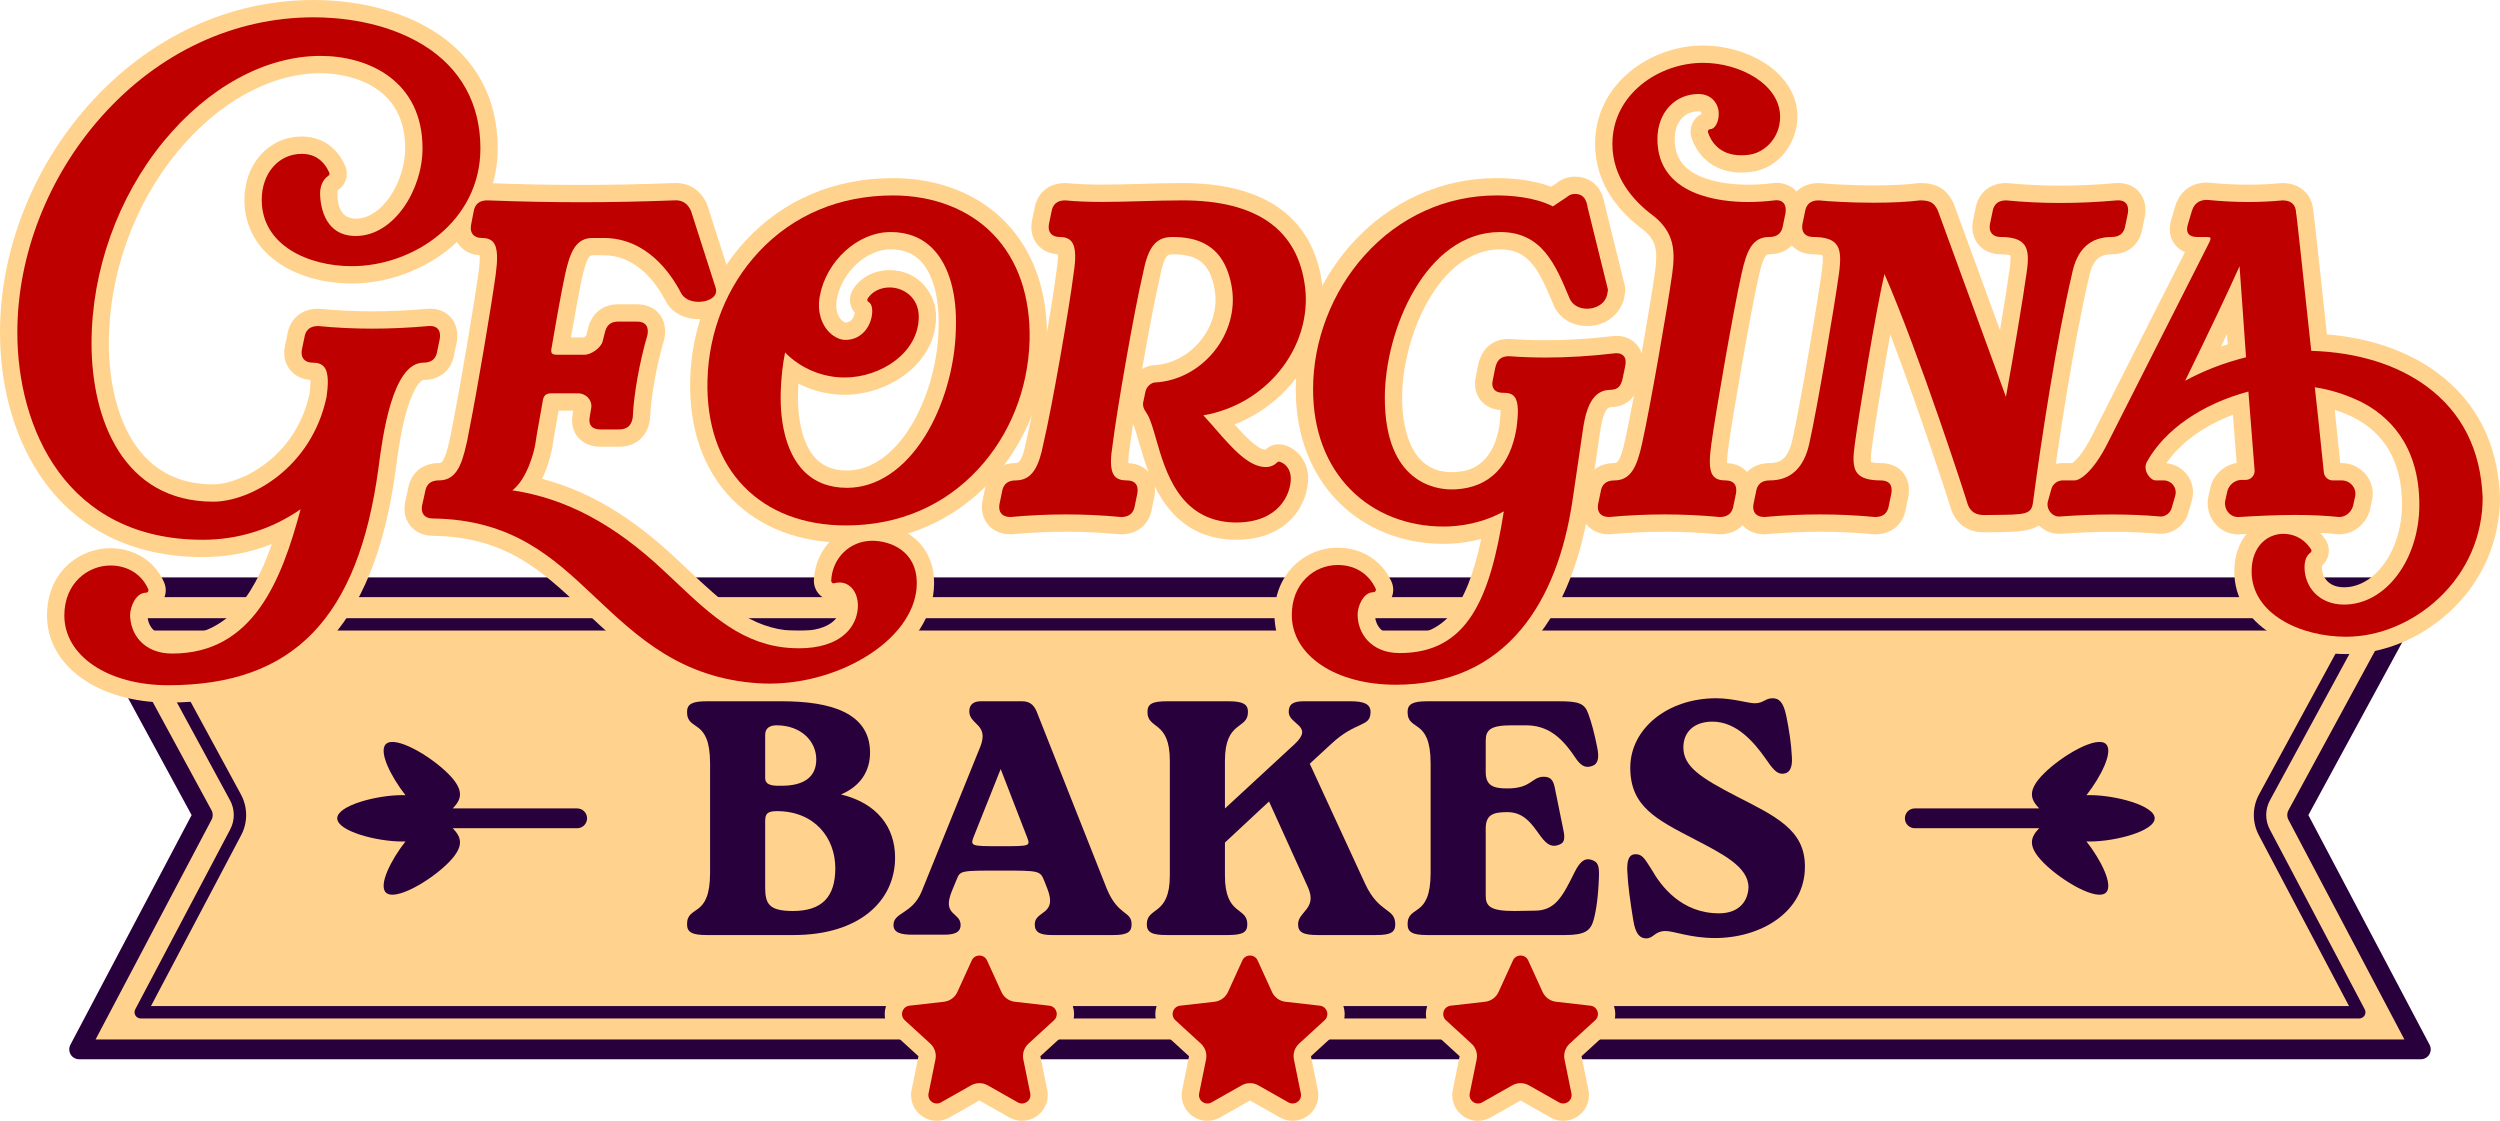 <?xml version="1.0" encoding="UTF-8" standalone="no"?><!DOCTYPE svg PUBLIC "-//W3C//DTD SVG 1.1//EN" "http://www.w3.org/Graphics/SVG/1.1/DTD/svg11.dtd"><svg width="100%" height="100%" viewBox="0 0 27778 12454" version="1.1" xmlns="http://www.w3.org/2000/svg" xmlns:xlink="http://www.w3.org/1999/xlink" xml:space="preserve" xmlns:serif="http://www.serif.com/" style="fill-rule:evenodd;clip-rule:evenodd;stroke-linejoin:round;stroke-miterlimit:2;"><g><path d="M879.508,11659.746l26018.742,0l-1374.342,-2603.854l1374.342,-2530.629l-26018.742,0l1374.342,2530.629l-1374.342,2603.854Z" style="fill:#ffd38d;fill-rule:nonzero;"/><path d="M1061.854,11549.792l25654.021,0l-1289.187,-2442.563c-17.179,-32.546 -16.933,-71.492 0.604,-103.817l1286.133,-2368.208l-25649.096,0l1286.133,2368.208c17.562,32.325 17.783,71.275 0.604,103.817l-1289.213,2442.563Zm25836.396,219.896l-26018.742,0c-38.538,0 -74.271,-20.175 -94.171,-53.188c-19.9,-33.012 -21.054,-73.996 -3.079,-108.079l1346.879,-2551.767l-1346.25,-2478.925c-18.5,-34.054 -17.7,-75.371 2.117,-108.683c19.817,-33.312 55.717,-53.737 94.5,-53.737l26018.742,0c38.758,0 74.683,20.421 94.5,53.737c19.817,33.312 20.642,74.625 2.117,108.683l-1346.25,2478.925l1346.854,2551.767c18.004,34.083 16.821,75.067 -3.05,108.079c-19.929,33.013 -55.633,53.188 -94.171,53.188" style="fill:#28003c;fill-rule:nonzero;"/><path d="M1677.296,11178.721l24423.138,0l-1001.921,-1898.296c-75.258,-142.629 -74.271,-312.388 2.692,-454.083l988.425,-1820.067l-24401.5,0l988.425,1820.067c76.963,141.696 77.979,311.454 2.692,454.083l-1001.95,1898.296Zm24537.125,137.433l-24651.079,0c-24.079,0 -46.425,-12.617 -58.875,-33.233c-12.425,-20.642 -13.167,-46.258 -1.896,-67.562l1055.137,-1999.088c53.763,-101.892 53.05,-223.137 -1.925,-324.317l-1043.538,-1921.575c-11.571,-21.304 -11.079,-47.112 1.321,-67.946c12.396,-20.833 34.825,-33.588 59.042,-33.588l24632.554,0c24.217,0 46.671,12.754 59.042,33.588c12.396,20.833 12.892,46.646 1.346,67.946l-1043.562,1921.575c-54.975,101.179 -55.688,222.425 -1.925,324.317l1055.108,1999.088c11.271,21.304 10.529,46.921 -1.925,67.562c-12.425,20.617 -34.771,33.233 -58.821,33.233" style="fill:#28003c;fill-rule:nonzero;"/><path d="M1869.071,7806.137c-780.404,0 -1346.825,-406.917 -1346.825,-967.508c0,-485.608 362.525,-747.642 703.662,-747.642c268.188,0 497.292,145.846 597.921,380.667c29.192,67.867 22.346,145.517 -18.442,207.5c-34.633,52.471 -89.029,86.967 -149.775,96.396c-8.825,16.408 -17.262,42.796 -17.4,57.612c0,39.417 13.25,236.333 274.842,236.333c579.588,0 886.204,-395.425 1107.829,-1023.992c-242.35,95.212 -501.496,144.442 -766.992,144.442c-749.675,0 -1357.05,-287.621 -1756.433,-831.779c-320.8,-437.042 -497.458,-1027.979 -497.458,-1663.996c0,-905.279 359.967,-1827.737 987.629,-2530.875c669.633,-750.171 1556.662,-1163.296 2497.646,-1163.296c289.05,0 845.275,44.062 1322.967,339.296c472.363,291.967 722.025,744.921 722.025,1309.883c0,926.992 -841.783,1500.779 -1621.696,1500.779c-294.438,0 -572.963,-74.104 -784.279,-208.654c-263.488,-167.75 -408.621,-423.6 -408.621,-720.4c0,-401.171 274.125,-703.662 637.696,-703.662c215.688,0 386.354,114.096 480.525,321.321c44.033,96.862 12.508,211.154 -74.958,271.733c-4.892,3.379 -9.783,17.896 -9.783,39.142c0,127.896 35.292,280.337 203.404,280.337c304.5,0 549.737,-427.033 549.737,-780.6c0,-795.304 -783.071,-835.571 -940.05,-835.571c-555.479,0 -1137.458,321.075 -1596.683,880.871c-480.55,585.825 -756.163,1358.754 -756.163,2120.633c0,432.008 96.588,820.783 271.925,1094.746c200.462,313.158 499.242,471.975 888.017,471.975c298.233,0 916.575,-295.237 1069.733,-1006.046c10.5,-79.354 11.983,-126.796 10.638,-154.642c-90.542,-5.633 -168.658,-42.575 -221.9,-105.412c-40.871,-48.267 -85.1,-132.488 -63.879,-259.804c0.442,-2.558 0.908,-5.058 1.429,-7.587l26.608,-127.842c28.367,-179.212 159.121,-290.204 342.788,-290.204c6.267,0 12.533,0.304 18.746,0.908c189.575,18.554 384.871,27.983 580.467,27.983c196.804,0 402.983,-9.454 612.762,-28.037c1.046,-0.083 2.146,-0.167 3.188,-0.246c11.021,-0.796 20.779,-1.125 30.1,-1.125c93.483,0 175.475,35.183 230.863,99.092c40.737,46.975 85.262,130.592 66.379,262.417c-0.55,3.987 -1.263,7.942 -2.062,11.875l-26.717,128.5c-28.367,179.242 -159.15,290.263 -342.788,290.263c-21.383,0 -100.217,58.246 -179.35,317.142c-71.275,233.2 -108.271,515.654 -130.342,684.396c-236.55,1762.208 -1039.467,2582.688 -2526.917,2582.688" style="fill:#ffd38d;fill-rule:nonzero;"/><path d="M8548.808,7788.129c-45.712,0 -91.45,-1.513 -135.979,-4.454c-926.908,-60.992 -1458.971,-562.463 -1928.392,-1004.946l-25.479,-23.942c-432.863,-407.054 -841.675,-791.508 -1651.463,-801.267l-0.054,0c-98.375,0.029 -185.783,-37.683 -243.754,-106.125c-40.871,-48.296 -85.1,-132.513 -63.879,-259.833c0.55,-3.379 1.208,-6.733 1.95,-10.058l31.858,-143.592c28.779,-178.196 159.288,-288.475 342.513,-288.475c23.804,0 63.688,0 120.446,-261.125c0.854,-3.85 1.812,-7.725 2.887,-11.517c3.629,-12.783 7.146,-32.958 10.913,-54.312c4.042,-23.171 8.246,-46.783 13.442,-70.45c92.354,-462.192 243.892,-1364.062 294.137,-1727.188c12.838,-98.267 14.321,-153.842 12.45,-184.988c-90.817,-5.525 -169.154,-42.442 -222.479,-105.412c-40.871,-48.267 -85.125,-132.488 -63.908,-259.858c0.275,-1.567 27.708,-144.333 27.708,-144.333c27.9,-180.425 158.9,-292.267 343.117,-292.267c2.446,0 4.892,0.054 7.337,0.137c361.508,13.8 698.992,20.479 1031.663,20.479c331.85,0 668.038,-6.65 1027.621,-20.342c8.658,-0.55 18.171,-0.854 27.433,-0.854c153.542,0 275.362,80.7 343.008,227.288c3.85,8.383 7.092,16.737 9.758,25.042l274.842,857.533c28.038,88.121 12.921,180.975 -41.312,255.133c-67.592,92.467 -191.75,147.688 -332.125,147.688c-163.875,0 -300.871,-75.233 -366.4,-201.258c-98.375,-189.988 -318.654,-508.258 -689.975,-508.258l-120.912,0c-26.908,0 -63.713,0 -120.475,261.125c-29.108,133.092 -86.692,450.454 -121.658,651.438l141.667,0.029c8.904,-4.096 21.167,-12.479 28.45,-19.433l17.4,-69.571c39.333,-177.592 163.246,-279.35 340.45,-279.35l203.404,0c130.204,0 205.354,55.192 245.458,101.508c40.242,46.425 84.329,129.163 65.667,259.504c-1.512,10.554 -3.821,21.192 -6.871,31.471c-83.617,284.267 -146.367,634.067 -155.987,869.875c-0.167,6.046 -0.908,14.567 -2.146,22.871c-26.221,183.558 -158.075,298.013 -343.996,298.013l-203.404,0c-136.937,0 -213.904,-59.621 -254.362,-109.617c-39.608,-49.008 -80.95,-133.862 -55.167,-261.346l5.083,-30.346l-162.367,0l-52.996,300.375l-16.108,102.225c-0.383,2.338 -28.337,176.958 -113.904,354.938c515.708,136.308 993.317,420.904 1482.008,879.796c46.563,43.125 93.454,87.354 139.879,131.221c373.517,352.492 696.075,656.933 1170.579,677.933c22.183,1.1 42.687,1.596 62.558,1.596c168.85,0 304.5,-38.758 381.983,-109.179c65.279,-59.287 78.971,-126.796 78.971,-172.975c0,-36.888 -10.225,-56.733 -15.558,-63.575c-0.825,0.138 -1.871,0.383 -3.05,0.717c-18.692,5.196 -38.454,7.887 -58.354,7.887c-49.779,0 -98.596,-17.15 -137.462,-48.267c-54.588,-43.65 -85.4,-111.625 -82.188,-181.717c16.629,-357.85 295.4,-627.608 648.442,-627.608c72.729,0 260.025,12.863 427.721,131.992c118.358,84.054 259.45,244.825 259.45,533.188c0,349.521 -221.158,694.7 -606.771,947.112c-349.304,228.579 -795.192,359.721 -1223.329,359.721" style="fill:#ffd38d;fill-rule:nonzero;"/><path d="M8871.958,4262.275c-2.117,32.133 -3.738,65.142 -4.921,99.117c-9.071,327.504 63.658,596.188 199.608,735.958c85.429,87.846 198.208,130.562 344.738,130.562c258.763,0 508.067,-170.967 702.013,-481.404c189.658,-303.592 307.442,-712.979 315.025,-1095.183c0,-1.046 0.054,-2.117 0.083,-3.163c12.067,-331.379 -60.525,-603.883 -199.112,-747.642c-84.3,-87.408 -193.617,-129.904 -334.242,-129.904c-269.317,0 -542.808,254.554 -597.204,555.837c-20.892,121.163 18.525,189.987 43.896,220.087c22.675,26.908 46.204,37.162 53.463,37.712c66.6,-0.029 95.075,-63.988 102.196,-109.671c-22.321,-26.029 -38.562,-57.2 -46.837,-91.008c-14.237,-58.079 -3.875,-120.475 28.533,-170.967c85.017,-132.267 236.358,-211.1 404.962,-211.1c323.467,0 516.75,262.721 516.75,516.75c0,519.554 -525.85,868.554 -1017.013,868.554c-178.912,0 -354.854,-43.758 -511.942,-124.542m528.462,1768.254c-520.188,0 -959.95,-169.263 -1271.733,-489.542c-315.437,-324.071 -474.45,-782.246 -459.854,-1325c15.392,-585.058 235.725,-1134.575 620.379,-1547.204c420.658,-451.25 985.483,-689.754 1633.429,-689.754c498.888,0 941.892,172.754 1247.379,486.463c316.842,325.387 476.65,784.583 462.192,1327.971c-18.471,585.196 -238.283,1134.079 -618.95,1546.517c-417.029,451.775 -974.767,690.55 -1612.842,690.55" style="fill:#ffd38d;fill-rule:nonzero;"/><path d="M13023.133,2825.604c-44.117,0 -85.812,0 -136.033,256.617c-0.467,2.421 -0.988,4.867 -1.567,7.283c-50.138,212.363 -127.071,619.029 -195.35,1010.746c44.337,-26.717 92.933,-41.671 138.617,-43.154c192.462,-10.858 378.329,-109.867 510.321,-271.925c130.454,-160.192 188.533,-361.587 159.312,-552.483c-53.158,-338.858 -221.296,-407.079 -475.3,-407.079m-486.571,2320.246c117.563,5.083 187.104,56.35 225.421,100.108c-44.283,-114.867 -75.946,-225.283 -101.975,-316.154c-24.437,-85.154 -49.529,-172.671 -70.942,-216.763c-14.871,97.304 -26.883,181.25 -34.908,245.292c-0.221,1.896 -0.496,3.792 -0.771,5.692c-14.979,96.342 -17.867,151.013 -16.821,181.825m1198.425,851.979c-9.729,0 -19.542,-0.138 -29.55,-0.358c-476.596,-13.688 -728.237,-296.692 -875.154,-594.65c3.767,30.538 3.738,64.979 -1.788,103.596c-0.579,4.013 -1.262,7.971 -2.087,11.929l-26.692,128.5c-28.367,179.212 -159.121,290.204 -342.817,290.204c-5.992,0 -12.012,-0.275 -18.004,-0.825c-197.742,-18.608 -397.433,-28.037 -593.55,-28.037c-196.75,0 -398.504,9.4 -599.654,27.954c-5.854,0.55 -11.762,0.796 -17.646,0.796c-102.883,0 -191.087,-37.683 -249.029,-106.1c-57.721,-68.142 -80.425,-160.412 -63.85,-259.779c0.442,-2.529 0.908,-5.058 1.429,-7.588l26.608,-127.812c28.367,-179.212 159.121,-290.233 342.788,-290.233c24.217,0 69.321,0 119.542,-256.588c0.467,-2.446 0.988,-4.867 1.567,-7.283c94.279,-399.383 283.663,-1487.283 331.379,-1868.854c0.192,-1.675 0.442,-3.354 0.688,-5.029c14.871,-97.825 16.575,-152.579 14.763,-182.65c-91.942,-4.946 -171.296,-42 -225.2,-105.633c-40.817,-48.183 -85.071,-132.404 -63.825,-259.779c0.413,-2.558 0.879,-5.058 1.4,-7.558l26.608,-127.867c28.396,-179.212 159.15,-290.204 342.817,-290.204c6.212,0 12.45,0.304 18.638,0.908c111.9,10.883 240.646,16.192 393.637,16.192c138.504,0 286.383,-4.204 429.371,-8.275c152.55,-4.371 307.992,-8.825 461.2,-8.825c1172.421,0 1492.287,619.633 1554.188,1139.438c44.117,371.95 -74.242,761.604 -324.758,1069.183c-172.808,212.117 -397.237,374.562 -650.229,473.954c115.525,130.121 257.058,277.013 341.388,280.392c41.008,-38.621 95.6,-60.388 151.396,-60.388c24.079,0 47.825,3.904 70.558,11.654c153.763,51.179 253.787,195.65 253.787,367.663c0,274.1 -213.021,681.921 -799.921,681.946l0.004,0.008Z" style="fill:#ffd38d;fill-rule:nonzero;"/><path d="M15507.858,7800.633c-780.404,0 -1346.8,-406.917 -1346.8,-967.508c0,-216.954 73.804,-405.429 213.492,-545.117c130.617,-130.592 304.692,-202.521 490.171,-202.521c263.792,0 486.325,140.046 595.254,374.671c31.667,68.8 26.333,147.438 -14.046,210.796c-34.412,53.983 -89.525,89.525 -151.533,99.117c-8.825,16.408 -17.233,42.796 -17.371,57.583c0,39.442 13.25,236.333 274.867,236.333c485.608,0 739.754,-288.696 905.992,-1075.808c-109.121,28.971 -223.112,46.921 -339.217,53.021c-28.558,1.154 -54.204,1.675 -79.658,1.675c-453.587,0 -866.933,-164.15 -1163.929,-462.246c-312.496,-313.542 -477.638,-747.283 -477.638,-1254.279c0,-586.35 225.529,-1174.758 618.754,-1614.383c422.746,-472.663 995.654,-732.963 1613.146,-732.963c168.496,0 399.275,17.921 605.892,95.875l56.704,-37.796c34.55,-27.433 100.188,-74.571 205.958,-74.571c84.604,0 284.679,29.825 331.242,303.538l223.029,902.583c7.367,29.492 8.492,60.087 3.162,90.458l-5.196,31.308c-25.921,164.371 -176.879,332.317 -414.804,332.317c-170.142,0 -313.242,-89.771 -373.463,-234.296c-164.342,-394.546 -272.971,-617.792 -594.1,-617.792c-674.333,0 -1088.396,960.525 -1088.396,1649.179c0,248.342 53.408,825.95 548.058,825.95c12.862,0 25.892,-0.358 39.304,-1.071c100.933,-5.579 408.538,-22.675 492.563,-511.667c11.6,-90.321 14.321,-144.554 13.717,-176.987c-94.8,-6.9 -169.321,-43.4 -221.846,-108.792c-55.717,-69.513 -74.654,-161.596 -53.571,-259.642l27.046,-135.263c39.25,-183.146 163.767,-286.717 342.129,-286.717c4.671,0 9.346,0.167 14.017,0.521c129.05,9.4 261.346,14.183 393.225,14.183c238.117,0 490.033,-15.529 748.767,-46.179c2.392,-0.275 4.783,-0.496 7.2,-0.717c12.371,-0.987 22.263,-1.321 31.608,-1.321c94.417,0 176.408,37.079 230.862,104.421c40.325,49.804 82.404,137.462 53.708,271.871l-27.296,130.892c-49.917,233.142 -204.283,283.883 -326.708,284.929c-62.833,3.737 -96.479,163.3 -110.963,258.513l-115.254,784.967c-93.783,646.875 -299.879,1166.183 -612.463,1543.162c-379.375,457.683 -899.425,689.754 -1545.637,689.754" style="fill:#ffd38d;fill-rule:nonzero;"/><path d="M19108.579,5937.062c-6.021,0 -14.596,-0.442 -20.588,-0.988c-195.925,-18.5 -394.738,-27.9 -590.996,-27.9c-196.558,0 -398.283,9.4 -599.596,27.983c-5.883,0.521 -11.763,0.796 -17.675,0.796c-102.883,0 -191.117,-37.683 -249.088,-106.1c-40.792,-48.237 -84.987,-132.433 -63.825,-259.721c0.442,-2.558 0.908,-5.112 1.458,-7.642l26.608,-127.812c28.338,-179.242 159.092,-290.233 342.762,-290.233c23.829,0 63.658,0 120.421,-261.096c87.162,-391.933 278.196,-1484.042 332.479,-1874.629c29.825,-228.938 15.558,-345.425 -150.546,-469.971c-236.058,-178.308 -516.75,-485.775 -516.75,-940.05c0,-675.708 622.054,-1093.975 1198.396,-1093.975c244.658,0 495.588,71.438 688.463,195.954c233.142,150.546 361.508,362.083 361.508,595.667c0,274.812 -196.504,579.367 -525.467,614.358c-33.7,3.987 -67.042,5.992 -99.092,5.992c-264.838,0 -471.012,-144.25 -551.579,-385.858c-22.263,-66.821 -11.021,-140.817 30.071,-197.987c21.167,-29.079 48.596,-52.117 79.629,-67.783l0,-1.704c0,-27.488 -17.508,-27.488 -32.983,-27.488c-157.829,0 -263.846,123.717 -263.846,307.854c0,196.037 87.629,326.737 275.775,411.342c186.058,83.642 416.342,96.15 537.067,96.15c87.133,0 177.842,-5.554 269.675,-16.467c16.683,-2.283 33.479,-3.438 49.971,-3.438c88.754,0 167.642,34.579 222.037,97.358c41.038,47.333 86.062,131.771 67.067,265.167c-0.579,4.042 -1.262,8.079 -2.117,12.067l-26.717,128.529c-28.421,179.188 -159.175,290.179 -342.788,290.179c-26.908,0 -63.713,0 -120.446,261.096c-87.3,392.621 -278.275,1484.617 -332.454,1874.6c-11.217,84.167 -16.162,146.067 -14.871,184.658c117.067,5.692 186.113,57.308 223.963,101.042c40.104,46.15 84.221,128.829 65.721,259.229c-0.604,4.067 -1.292,8.108 -2.146,12.15l-26.717,128.475c-28.421,179.213 -159.175,290.204 -342.787,290.204" style="fill:#ffd38d;fill-rule:nonzero;"/><path d="M20834.717,5937.062c-5.992,0 -14.512,-0.413 -20.479,-0.963c-195.787,-18.525 -394.629,-27.9 -591.104,-27.9c-196.75,0 -398.504,9.4 -599.596,27.954c-5.883,0.521 -11.762,0.796 -17.675,0.796c-102.883,0 -191.117,-37.683 -249.088,-106.1c-40.792,-48.237 -84.988,-132.433 -63.825,-259.721c0.442,-2.558 0.908,-5.112 1.458,-7.642l26.608,-127.812c28.338,-179.242 159.092,-290.233 342.762,-290.233c101.617,0 202.521,-31.608 252.358,-261.096c87.958,-395.508 273.246,-1488.163 326.983,-1874.629c14.1,-108.163 11.683,-153.625 8.079,-172.342c-13.138,-4.479 -43.733,-11.763 -103.654,-11.763c-101.013,0 -188.558,-37.737 -246.529,-106.237c-40.762,-48.1 -85.046,-132.321 -63.85,-259.696c0.442,-2.558 0.908,-5.112 1.458,-7.671l26.608,-127.842c28.421,-179.212 159.204,-290.179 342.817,-290.179c7.833,0 15.254,0.383 23.088,1.208c91.062,10.117 340.121,24.904 589.208,24.904c193.617,0 357.604,-8.217 487.396,-24.438c9.758,-1.154 18.5,-1.675 27.213,-1.675c181.963,0 291.746,64.292 367.142,214.975c1.017,2.033 2.008,4.125 2.942,6.183c2.171,4.754 4.204,9.567 6.129,14.596l511.146,1398.583c45.821,-273.3 85.813,-524.229 104.146,-658.171c0.138,-0.988 0.275,-1.925 0.442,-2.888c16.383,-107.475 13.742,-151.837 10.392,-169.208c-12.863,-4.617 -43.95,-12.45 -106.262,-12.45c-101.071,0 -188.612,-37.767 -246.612,-106.346c-40.654,-47.938 -84.988,-132.158 -63.771,-259.587c0.412,-2.558 0.908,-5.112 1.458,-7.671l26.608,-127.842c28.421,-179.212 159.175,-290.179 342.817,-290.179c6.267,0 12.508,0.304 18.775,0.908c189.3,18.554 384.596,27.954 580.413,27.954c197.025,0 403.204,-9.429 612.792,-28.008c1.046,-0.083 2.088,-0.167 3.133,-0.246c11.021,-0.796 20.863,-1.125 30.179,-1.125c93.483,0 175.45,35.212 230.833,99.117c40.6,46.837 85.125,130.396 66.437,262.142c-0.579,4.096 -1.292,8.137 -2.117,12.175l-26.746,128.529c-28.421,179.188 -159.204,290.179 -342.817,290.179c-104.504,0 -207.304,31.087 -251.45,256.646c-0.467,2.337 -0.963,4.7 -1.513,7.008c-164.592,700.829 -334.787,1798.05 -430.554,2524.692c-42.138,294.192 -272.504,296.446 -621.2,299.908l-110.771,1.183c-174.787,0.029 -302.467,-85.154 -361.975,-239.85c-0.521,-1.346 -1.017,-2.692 -1.512,-4.042c-2.225,-6.183 -4.179,-12.562 -5.883,-19.021c-19.817,-68.333 -349.329,-1085.621 -674.829,-1936.475c-81.554,455.429 -167.833,992.083 -203.046,1245.646c-4.454,33.396 -17.537,131.304 -10.667,172.371c14.017,4.617 45.575,11.763 106.154,11.763c130.233,0 205.383,55.221 245.483,101.562c40.05,46.067 84.221,128.721 65.721,259.2c-0.604,4.096 -1.292,8.137 -2.146,12.175l-26.717,128.417c-28.338,179.271 -159.067,290.263 -342.788,290.263" style="fill:#ffd38d;fill-rule:nonzero;"/><path d="M24678.279,3850.117c24.713,-8.192 49.613,-16.079 74.571,-23.692c-2.75,-38.538 -5.442,-76.8 -8.108,-114.675c-21.442,44.775 -43.596,90.871 -66.463,138.367m1121.654,2434.508c-0.633,4.617 -1.154,11.408 -1.154,20.754c0,81.662 52.088,219.896 247.383,219.896c348.617,0 643.137,-420.412 643.137,-918.058c0,-463.429 -184.05,-790.85 -547.071,-973.225c-68.358,-32.079 -134.958,-58.904 -200.571,-80.7c13.467,125.617 25.617,244.579 36.229,348.588l1.046,10.225c8.575,83.671 16.629,162.062 24.217,233.338l15.529,0c109.867,0 210.713,50.137 276.654,137.462c63.383,84.083 84.167,189.383 57.558,290.067l-20.587,92.85c-0.988,4.562 -2.171,9.071 -3.517,13.55c-45.408,151.729 -184.246,257.688 -337.592,257.688c-6.433,0 -12.479,-0.246 -18.912,-0.796c-1.208,-0.108 -2.446,-0.221 -3.654,-0.358c-61.075,-6.267 -123.692,-11.188 -188.396,-14.763c20.946,23.088 40.488,48.213 58.6,75.342c62.067,93.346 44.254,216.267 -38.896,288.146m268.162,982.792c-602.262,0 -1242.375,-321.763 -1242.375,-918.058c0,-176.629 53.242,-316.154 135.979,-416.946c-25.012,1.429 -49.529,2.858 -73.554,4.288c-5.029,0.329 -12.921,0.633 -20.696,0.633c-104.342,0 -201.067,-48.046 -265.358,-131.8c-64.733,-84.108 -87.6,-195.871 -61.488,-299.663l21,-94.692c0.988,-4.479 2.146,-8.933 3.463,-13.329c39.912,-133.725 151.067,-231.163 286.796,-253.675l-42.192,-535.692c-325.112,124.596 -584.588,313.129 -738.571,538.438c89.688,8.412 171.158,52.637 227.013,124.242c62.175,79.658 83.808,181.579 59.233,279.567c-0.579,2.363 -1.208,4.7 -1.896,7.008l-37.354,128.308c-35.267,142.738 -165.029,245.513 -311.454,245.513c-5.608,0 -11.217,-0.246 -16.796,-0.717c-166.596,-14.625 -341.083,-22.017 -518.537,-22.017c-181.029,0 -367.471,7.258 -569.967,22.154c-6.075,0.496 -14.787,0.879 -23.308,0.879c-96.863,0 -187.763,-45.271 -249.388,-124.158c-62.421,-79.958 -85.292,-185.125 -61.158,-281.408c0.442,-1.704 39.442,-141.254 39.442,-141.254c36.338,-139 166.679,-239.604 311.263,-239.604l106.675,0c29.412,-20.504 115.117,-94.196 224.375,-312.717l1028.338,-2031.604c-56.213,-22.896 -92.958,-58.162 -116.325,-89.746c-38.483,-52.254 -75.725,-142.163 -34.992,-274.729l43.346,-146.312c51.4,-167.092 180.121,-261.837 353.754,-261.837c6.35,0 12.671,0.304 18.992,0.933c151.592,15.033 299.333,22.621 439.158,22.621c122.371,0 244.137,-5.717 361.921,-17.042c6.1,-0.579 12.258,-0.879 18.388,-0.879c187.046,0 320.771,115.883 341.167,295.237c0.604,5.196 0.963,10.333 1.154,15.446c4.15,27.296 8.192,63.383 14.512,119.733c9.675,86.004 23.308,208.929 39.5,356.475c15.583,141.558 53.6,489.046 96.642,894.367c479.646,39.692 900.467,185.317 1224.979,425.221c439.762,325.033 674.554,789.667 697.833,1381.021c0.108,2.529 0.167,5.058 0.167,7.558c0,480.908 -195.625,928.533 -550.725,1260.517c-324.783,303.592 -747.2,477.721 -1158.954,477.721" style="fill:#ffd38d;fill-rule:nonzero;"/><path d="M4705.675,4029.492c90.542,0 140.817,-43.675 153.35,-131.825l27.763,-133.642c7.008,-48.871 0.029,-84.521 -21.275,-109.121c-18.829,-21.712 -47.608,-32.708 -85.513,-32.708c-5.029,0 -10.308,0.167 -16.3,0.604c-215.304,19.075 -427.2,28.779 -629.75,28.779c-202.467,0 -403.15,-9.704 -599.212,-28.887c-90.542,0 -140.787,43.675 -153.321,131.825l-27.708,133.038c-7.312,43.896 -0.275,78.804 20.917,103.817c21.108,24.958 55.579,38.125 99.667,38.125c57.779,0 98.704,14.704 125.092,44.942c57.092,65.392 46.729,206.617 29.412,334.212c-167.396,795.138 -850.496,1165.579 -1259.475,1165.579c-997.058,0 -1352.325,-908.687 -1352.325,-1759.129c0,-805.583 291.525,-1623.013 799.783,-2242.65c495.917,-604.546 1132.125,-951.263 1745.442,-951.263c522.412,0 1132.458,269.233 1132.458,1027.979c0,459.304 -317.392,973.033 -742.146,973.033c-376.708,0 -395.783,-393.804 -395.783,-472.746c0,-85.896 32.875,-155.958 92.604,-197.3c10.912,-7.587 14.871,-21.879 9.375,-34c-62.892,-138.342 -165.637,-208.487 -305.379,-208.487c-258.017,0 -445.287,215 -445.287,511.229c0,506.117 518.621,736.646 1000.492,736.646c687.392,0 1429.312,-500.204 1429.312,-1308.371c0,-494.817 -218.133,-891.15 -630.796,-1146.2c-437.233,-270.221 -953.158,-310.575 -1221.788,-310.575c-885.458,0 -1721.5,390.342 -2354.108,1099.033c-596.629,668.342 -938.783,1544.125 -938.783,2402.758c0,1062.558 539.896,2303.367 2061.483,2303.367c391.987,0 765.867,-117.096 1086.142,-339.379c-211.979,789.529 -525.767,1603.746 -1426.979,1603.746c-321.017,0 -467.25,-222.258 -467.25,-428.796c0,-86.337 60.417,-247.383 175.917,-247.383c9.238,0 17.867,-4.646 22.95,-12.342c5.083,-7.725 5.967,-17.483 2.308,-25.975c-70.863,-165.333 -228.279,-264.037 -421.071,-264.037c-247.85,0 -511.254,194.608 -511.254,555.233c0,449.133 485.5,775.1 1154.417,775.1c1391.437,0 2111.921,-744.838 2336.133,-2415.238c45.792,-349.796 153.046,-1168.987 500.479,-1168.987" style="fill:#bf0000;fill-rule:nonzero;"/><path d="M8548.808,7595.721c391.712,0 799.208,-119.679 1117.942,-328.304c330.308,-216.212 519.75,-502.733 519.75,-786.121c0,-373.188 -310.987,-472.775 -494.762,-472.775c-248.342,0 -444.462,190.867 -456.254,443.996c-0.383,8.796 3.437,17.262 10.308,22.758c4.946,3.958 10.996,6.021 17.15,6.021c2.446,0 4.921,-0.329 7.337,-0.988c19.296,-5.304 38.592,-8.025 57.308,-8.025c118.633,0 204.721,107.829 204.721,256.396c0,69.596 -18.442,203.154 -141.996,315.412c-114.621,104.121 -291.442,159.15 -511.367,159.15c-22.95,0 -46.592,-0.579 -71.054,-1.788c-546,-24.162 -909.4,-367.112 -1294.163,-730.242c-46.013,-43.429 -92.438,-87.271 -139.525,-130.892c-551.138,-517.521 -1087.487,-802.642 -1681.013,-892.167c162.996,-124.763 241.333,-427.008 254.554,-512.796l16.408,-103.954l66.104,-374.7c8.988,-62.946 35.896,-86.362 99.229,-86.362l291.358,0c46.179,0 89.221,19.517 118.054,53.546c25.783,30.454 36.996,69.404 30.758,106.867l-16.271,97.688c-9.621,44.967 -4.396,80.287 15.558,104.971c20.808,25.729 55.083,38.233 104.779,38.233l203.404,0c90.542,0 140.788,-43.675 153.625,-133.558c0.137,-0.908 0.246,-1.842 0.275,-2.75c10.196,-249.992 76.029,-618.454 163.821,-916.933c0.358,-1.238 0.633,-2.529 0.825,-3.85c6.817,-47.662 0.054,-82.379 -20.617,-106.237c-20.479,-23.637 -53.187,-35.1 -100.05,-35.1l-203.404,0c-87.683,0 -133.529,39.388 -153.075,130.783l-22.017,87.958c-18.554,74.213 -131.25,149.613 -198.704,149.613l-307.854,0c-29.712,0 -49.121,-5.358 -57.642,-15.917c-10.775,-13.304 -7.808,-40.404 -3.188,-62.204c21.137,-132.075 109.425,-629.529 148.154,-806.629c58.188,-267.612 124.571,-412.658 308.483,-412.658l120.913,0c473.158,0 742.337,383.358 860.696,611.883c31.804,61.158 104.946,97.633 195.679,97.633c76.825,0 146.229,-27.021 176.821,-68.854c18.113,-24.767 22.758,-53.379 13.388,-82.846l-274.867,-857.562c-0.329,-1.046 -0.742,-2.087 -1.208,-3.104c-35.871,-77.733 -90.925,-115.5 -168.3,-115.5c-5.854,0 -11.875,0.221 -17.125,0.604c-363.1,13.854 -702.592,20.587 -1037.929,20.587c-335.338,0 -674.854,-6.733 -1039,-20.617c-90.542,0 -140.817,43.675 -153.433,132.267l-27.596,143.562c-7.312,43.896 -0.275,78.833 20.917,103.846c21.108,24.929 55.579,38.096 99.642,38.096c57.392,0 98.154,14.679 124.625,44.804c58.383,66.492 48.708,211.592 29.575,358.263c-50.712,366.179 -203.621,1276.212 -296.471,1740.438c-4.754,21.467 -8.521,42.908 -12.121,63.521c-4.646,26.525 -9.042,51.592 -15.392,74.021c-56.788,261.346 -125.479,412.633 -308.458,412.633c-90.571,0 -140.817,43.675 -153.267,131.496l-33.258,149.858c-7.312,43.871 -0.304,78.804 20.892,103.817c21.108,24.929 55.579,38.125 99.338,38.125c884.692,10.667 1340.283,439.1 1780.9,853.467l25.671,24.133c467.604,440.75 951.179,896.508 1809.154,952.967c40.488,2.667 81.967,4.012 123.25,4.012" style="fill:#bf0000;fill-rule:nonzero;"/><path d="M10620.792,3655.146c-8.246,415.408 -136.913,861.546 -344.217,1193.312c-230.367,368.763 -537.642,571.863 -865.175,571.863c-198.429,0 -360.821,-63.55 -482.696,-188.808c-174.487,-179.408 -264.671,-490.833 -253.95,-876.746c5.608,-162.75 21.521,-306.671 48.513,-438.083c170.446,174.763 413.512,277.725 660.646,277.725c398.229,0 824.575,-271.708 824.575,-676.15c0,-210.688 -167.092,-324.346 -324.317,-324.346c-102.854,0 -193.7,45.821 -243.038,122.562c-4.067,6.35 -5.358,14.075 -3.575,21.413c1.788,7.313 6.513,13.579 13.083,17.317c25.754,14.704 41.121,50.987 41.121,97.083c0,159.425 -111.046,324.346 -296.858,324.346c-69.404,0 -144.25,-39.662 -200.212,-106.1c-46.892,-55.687 -120.475,-178.912 -86.088,-378.275c71.079,-393.721 423.929,-714.054 786.563,-714.054c192.904,0 351.942,63.521 472.717,188.75c177.233,183.833 267.062,499.079 252.904,888.183m-2354.217,1751.65c274.704,282.154 666.775,431.325 1133.829,431.325c583.021,0 1091.829,-217.392 1471.479,-628.65c349.275,-378.438 551,-883.071 567.987,-1421.125c13.054,-490.283 -127.925,-901.292 -407.712,-1188.612c-268.929,-276.187 -662.983,-428.3 -1109.504,-428.3c-593.192,0 -1109.367,217.338 -1492.7,628.567c-352.629,378.217 -554.629,882.958 -568.783,1421.15c-13.167,489.679 127.017,899.642 405.404,1185.642" style="fill:#bf0000;fill-rule:nonzero;"/><path d="M12844.954,4876.779c103.983,362.771 261.125,910.996 864.708,928.338c8.575,0.192 16.988,0.304 25.317,0.304c480.55,-0.029 607.512,-320.221 607.512,-489.542c0,-89.113 -47.221,-160.192 -123.25,-185.479c-2.829,-0.988 -5.8,-1.429 -8.688,-1.429c-7.175,0 -14.212,2.804 -19.433,8.054c-35.758,35.758 -76.742,52.392 -129.025,52.392c-188.367,0 -375.112,-214.617 -555.729,-422.142c-44.583,-51.292 -90.404,-103.929 -135.646,-152.413c335.283,-57.996 634.833,-231.988 848.079,-493.775c217.804,-267.421 320.908,-604.517 282.896,-924.929c-76.604,-643.492 -535.225,-969.762 -1363.125,-969.762c-150.05,0 -304.308,4.396 -453.479,8.688c-145.104,4.125 -295.125,8.412 -437.067,8.412c-159.808,0 -293.779,-5.554 -412.304,-17.096c-90.542,0 -140.817,43.675 -153.35,131.825l-27.679,133.038c-7.312,43.871 -0.275,78.804 20.892,103.792c21.138,24.958 55.604,38.15 99.667,38.15c58.767,0 100.521,15.338 127.596,46.838c60.471,70.392 47.417,219.371 26.554,356.558c-48.212,385.529 -239.521,1484.617 -335.038,1889.167c-48.404,247.354 -119.346,412.083 -308.375,412.083c-90.542,0 -140.788,43.675 -153.321,131.825l-27.708,133.037c-7.312,43.871 -0.275,78.804 20.917,103.817c21.029,24.85 55.275,38.012 101.562,38.012l0.604,0c207.088,-19.075 414.775,-28.75 617.3,-28.75c202.496,0 407.408,9.675 611.583,28.863c90.542,0 140.788,-43.675 153.321,-131.825l27.788,-133.642c6.817,-47.633 0.083,-82.379 -20.617,-106.237c-20.45,-23.638 -53.188,-35.1 -100.025,-35.1c-61.462,0 -104.587,-15.446 -131.825,-47.279c-57.779,-67.454 -44.942,-210.633 -22.321,-356.092c48.183,-385.421 239.492,-1484.508 335.038,-1889.196c51.042,-260.987 120.583,-412.083 324.837,-412.083c247.3,0 585.304,59.125 665.513,570.379c37.408,244.521 -35.596,500.808 -200.325,703.083c-166.846,204.887 -405.046,329.813 -652.071,342.733c-36.171,0 -95.958,37.217 -109.371,104.283l-21.413,102.196c-16.875,56.237 10.608,98.075 32.708,131.717c4.838,7.312 9.592,14.542 13.633,21.604c33.533,59.621 61.158,155.987 93.154,267.583" style="fill:#bf0000;fill-rule:nonzero;"/><path d="M16905.404,6988.083c289.654,-349.383 481.513,-836.671 570.188,-1448.308l115.417,-785.983c43.733,-287.429 135.621,-417.579 297.188,-421.95c95.433,0 124.433,-48.296 142.354,-131.825l27.458,-131.8c10.333,-48.238 5.25,-85.483 -15.117,-110.688c-17.729,-21.908 -45.05,-32.983 -81.279,-32.983c-4.808,0 -9.842,0.192 -16.162,0.688c-266.346,31.554 -525.879,47.525 -771.446,47.525c-136.692,0 -273.025,-4.921 -407.246,-14.704c-87.654,0 -133.529,39.363 -153.404,132.021l-27.375,136.883c-9.317,41.971 -4.179,75.563 15.254,99.804c27.35,34.083 72.95,38.071 105.633,38.071c0.054,0 8.275,-0.108 8.275,-0.108c50.108,0 85.842,12.946 109.233,39.579c51.867,59.071 47.525,185.975 25.233,357.246c-71.138,421.292 -303.729,654.792 -672.521,675.267c-16.904,0.933 -33.396,1.346 -49.667,1.346c-173.688,0 -740.467,-73.446 -740.467,-1018.358c0,-752.671 456.117,-1841.587 1280.829,-1841.587c464.996,0 614,357.604 771.746,736.233c30.208,72.538 103.404,115.858 195.817,115.858c95.325,0 206.4,-53.708 224.979,-171.408l5.496,-32.983c0.633,-3.683 0.496,-7.475 -0.413,-11.104l-224.925,-910.142c-11.408,-74.05 -37.246,-149.75 -142.575,-149.75c-42.221,0 -64.704,15.446 -92.246,37.6l-151.288,100.85c-205.521,-105.85 -478.492,-121.933 -625.05,-121.933c-561.967,0 -1083.942,237.513 -1469.721,668.838c-362.113,404.8 -569.775,946.454 -569.775,1486.075c0,454.988 145.792,841.754 421.567,1118.492c260.629,261.592 625.6,405.621 1027.621,405.621c22.925,0 45.988,-0.442 69.513,-1.375c218.133,-11.488 424.508,-69.021 600.671,-167.092c-153.704,972.592 -402.983,1574.417 -1157.333,1574.417c-321.046,0 -467.275,-222.258 -467.275,-428.796c0,-86.337 60.417,-247.383 175.888,-247.383c9.4,0 18.112,-4.783 23.171,-12.7c5.058,-7.917 5.717,-17.838 1.758,-26.358c-77.679,-167.342 -231.025,-263.296 -420.713,-263.296c-134.079,0 -259.833,51.921 -354.083,146.175c-102.8,102.829 -157.171,244.275 -157.171,409.058c0,449.133 485.5,775.129 1154.417,775.129c586.183,0 1056.4,-208.654 1397.538,-620.158" style="fill:#bf0000;fill-rule:nonzero;"/><path d="M19105.988,5744.517c0.854,0.083 1.704,0.138 2.583,0.138c90.542,0 140.787,-43.675 153.321,-131.825l27.817,-133.642c6.787,-47.663 0.054,-82.379 -20.642,-106.263c-20.479,-23.612 -53.188,-35.075 -100.05,-35.075c-60.058,0 -102.225,-14.817 -128.888,-45.271c-58.408,-66.738 -44.529,-213.408 -25.287,-357.742c54.533,-392.704 247.079,-1493.467 334.983,-1889.004c58.162,-267.612 124.542,-412.633 308.483,-412.633c90.542,0 140.787,-43.675 153.321,-131.825l27.817,-133.667c7.038,-49.367 -0.329,-87.079 -21.963,-112.008c-17.837,-20.558 -43.621,-30.979 -76.662,-30.979c-8.162,0 -16.933,0.658 -25.342,1.871c-99.996,11.958 -198.975,18.033 -294.275,18.033c-302.246,0 -1005.275,-68.221 -1005.275,-699.896c0,-289.875 191.888,-500.258 456.254,-500.258c147.963,0 225.363,110.608 225.363,219.896c0,92.383 -42.796,170.417 -93.454,170.417c-8.825,0 -17.125,4.233 -22.321,11.408c-5.142,7.175 -6.571,16.408 -3.738,24.767c31.667,94.996 121.713,254.363 369.038,254.338c24.904,0 51.179,-1.621 77.65,-4.783c174.267,-18.058 354.496,-181.221 354.496,-423.158c0,-358.429 -443.446,-599.213 -857.587,-599.213c-483.821,0 -1005.992,344.683 -1005.992,901.567c0,375.113 239.133,634.504 439.787,786.121c261.154,195.842 255.767,419.504 225.667,650.392c-54.562,392.842 -247.108,1493.662 -335.008,1888.975c-56.817,261.346 -125.504,412.658 -308.458,412.658c-90.542,0 -140.787,43.675 -153.321,131.825l-27.708,133.038c-7.283,43.871 -0.275,78.804 20.917,103.792c21.054,24.85 55.304,38.042 101.562,38.042l0.633,0c207.058,-19.075 414.775,-28.779 617.271,-28.779c202.496,0 407.383,9.704 608.996,28.75" style="fill:#bf0000;fill-rule:nonzero;"/><path d="M20895.179,5337.854c-126.467,0 -209.504,-24.654 -253.925,-75.396c-60.883,-69.542 -50.575,-189.604 -32.188,-327.617c55.496,-399.604 236.662,-1495.475 329.621,-1889.992c388.554,890.904 912.838,2510.042 924.821,2558.033c0.275,1.1 0.604,2.171 1.017,3.217c30.592,79.521 87.654,116.571 179.954,116.571c40.158,-0.521 77.183,-0.854 111.267,-1.208c342.679,-3.379 413.979,-4.067 432.367,-132.625c96.312,-730.9 267.696,-1835.35 434.017,-2543.546c53.488,-273.438 201.617,-412.083 440.254,-412.083c90.542,0 140.817,-43.675 153.375,-131.825l27.788,-133.667c6.954,-48.846 -0.029,-84.55 -21.329,-109.121c-18.829,-21.688 -47.579,-32.708 -85.458,-32.708c-5.029,0 -10.333,0.192 -16.3,0.633c-215.333,19.075 -427.229,28.75 -629.779,28.75c-202.467,0 -403.15,-9.675 -599.183,-28.863c-90.542,0 -140.817,43.675 -153.35,131.825l-27.708,133.008c-7.312,43.896 -0.275,78.833 20.917,103.817c21.108,24.958 55.579,38.15 99.667,38.15c126.192,0 209.367,25.371 254.279,77.65c57.367,66.738 54.204,178.196 31.804,325.417c-35.458,258.542 -147.438,928.887 -228.829,1373.075l-757.071,-2071.462c-0.383,-0.987 -0.796,-1.925 -1.237,-2.858c-37.575,-75.121 -74.654,-108.629 -195.021,-108.629c-1.125,0 -2.283,0.083 -3.408,0.221c-137.571,17.179 -309.583,25.892 -511.254,25.892c-258.979,0 -512.162,-15.171 -609.246,-25.946c-1.017,-0.108 -2.008,-0.167 -3.025,-0.167c-90.542,0 -140.817,43.675 -153.35,131.825l-27.708,133.008c-7.312,43.896 -0.275,78.833 20.917,103.846c21.108,24.929 55.579,38.125 99.642,38.125c124.129,0 206.125,24.629 250.654,75.371c56.704,64.567 55.604,173.333 35.488,327.642c-53.983,388.525 -240.729,1489.646 -329.483,1888.975c-59.508,273.825 -207.692,412.658 -440.421,412.658c-90.542,0 -140.787,43.675 -153.321,131.825l-27.708,133.038c-7.283,43.871 -0.275,78.804 20.917,103.792c21.054,24.85 55.304,38.042 101.562,38.042l0.633,0c207.058,-19.075 414.775,-28.75 617.3,-28.75c202.496,0 407.383,9.675 608.971,28.725c0.854,0.083 1.733,0.138 2.583,0.138c90.571,0 140.817,-43.675 153.321,-131.825l27.817,-133.642c6.787,-47.663 0.054,-82.404 -20.642,-106.263c-20.45,-23.612 -53.188,-35.075 -100.025,-35.075" style="fill:#bf0000;fill-rule:nonzero;"/><path d="M24279.492,4230.758c277.783,-568.017 480.633,-995.021 604.571,-1272.696c11.188,143.538 23.583,322.171 37.438,522.304c10.746,154.862 22.262,320.825 34.55,489.483c-240.179,59.646 -471.892,149.087 -676.558,260.904m2685.929,64.567c-330.638,-244.413 -774.413,-381.487 -1284.763,-397.129c-46.7,-443.058 -91.175,-850.663 -113.742,-1056.208c-16.192,-147.329 -29.825,-270.083 -39.5,-356.008c-8.246,-73.692 -12.725,-113.329 -17.562,-134.629l1.979,-0.246c-9.4,-82.625 -58.85,-124.571 -149.583,-124.571l-0.412,0c-123.829,11.9 -251.779,17.921 -380.308,17.921c-146.696,0 -299.908,-7.888 -458.15,-23.554c-88.204,0 -143.562,40.517 -169.262,124.129l-43.925,148.154c-14.017,45.575 -12.096,79.546 5.854,103.846c17.975,24.354 49.833,36.171 97.387,36.171l98.979,0c40.738,0 47.304,8.467 47.938,9.4c0.633,1.017 5.8,11.05 -12.013,49.642l-1127.012,2226.513c-171.904,343.804 -322.254,419.092 -365.683,419.092l-137.433,0c-57.667,0 -111.708,42.054 -125.45,97.054l-38.646,138.15c-9.842,39.225 -0.054,82.654 26.142,116.213c24.904,31.883 60.554,50.192 97.8,50.192c3.104,0 6.267,-0.138 9.179,-0.383c207.279,-15.254 398.338,-22.65 584.067,-22.65c183.558,0 362.879,7.613 535.363,22.733c59.483,0 112.367,-43.733 125.342,-102.25l38.729,-132.954c10.033,-40.075 1.154,-81.775 -24.325,-114.454c-25.617,-32.821 -64.537,-51.646 -106.787,-51.646l-87.929,0c-29.217,0 -65.775,-27.267 -88.867,-66.325c-13.304,-22.429 -40.625,-81.004 -8.054,-140.208c198.346,-357.025 608.229,-640.496 1127.562,-780.954l68.883,874c2.033,28.642 -7.338,55.742 -26.442,76.25c-18.775,20.175 -45.242,31.746 -72.567,31.746l-57.721,0.137c-67.233,6.733 -125.342,54.342 -145.046,120.367l-21.688,97.825c-12.725,47.717 -2.667,99.171 26.938,137.683c27.596,35.954 68.688,56.567 112.75,56.567c3.162,0 6.375,-0.108 9.375,-0.329c189.575,-11.133 410.075,-23.033 628.542,-23.033c175.092,0 333.083,7.533 483,22.95c0.933,0.083 1.871,0.138 2.804,0.138c69.021,0 131.825,-48.733 153.321,-120.475l21.579,-97.388c12.588,-44.117 3.738,-90.763 -24.3,-127.95c-29.246,-38.758 -74.104,-60.992 -123.113,-60.992l-98.925,0c-52.196,0 -94.746,-38.783 -99.117,-90.983c-10.446,-94.254 -21.742,-204.475 -34.112,-325.446c-19.188,-187.654 -40.817,-399.138 -66.271,-618.15c166.046,24.025 332.15,75.808 506.033,157.608c299.029,149.529 655.479,469.75 655.479,1146.337c0,612.325 -374.838,1110.467 -835.6,1110.467c-288.696,0 -439.787,-207.417 -439.787,-412.304c0,-78.696 21.496,-132.542 65.667,-164.7c11.958,-8.658 14.896,-25.204 6.708,-37.463c-94.583,-141.887 -220.113,-171.654 -308.733,-171.654c-169.454,0 -351.829,130.754 -351.829,417.8c0,471.346 540.967,725.65 1049.967,725.65c363.458,0 737.992,-155.246 1027.538,-425.908c315.796,-295.208 489.704,-692.558 489.704,-1119.921c-20.892,-530.083 -229.458,-945.217 -619.938,-1233.854" style="fill:#bf0000;fill-rule:nonzero;"/><path d="M10408.883,12453.737c-86.117,0 -166.954,-38.454 -221.792,-105.604c-54.258,-66.408 -75.533,-152.962 -58.325,-237.487l76.25,-374.508l-281.821,-258.212c-83.617,-76.579 -113.821,-191.171 -78.779,-299.029c35.046,-107.888 126.796,-182.842 239.492,-195.704l379.783,-43.208l158.462,-347.846c47.029,-103.188 146.696,-167.283 260.108,-167.283c113.413,0 213.079,64.1 260.108,167.283l158.433,347.846l379.758,43.208c112.725,12.863 204.5,87.821 239.521,195.704c35.046,107.858 4.867,222.45 -78.779,299.058l-281.821,258.183l76.275,374.508c17.179,84.521 -4.067,171.05 -58.325,237.487c-54.837,67.121 -135.675,105.604 -221.817,105.604c-48.9,0 -97.579,-12.892 -140.704,-37.271l-332.646,-188.312l-332.617,188.283c-43.154,24.408 -91.804,37.3 -140.733,37.3l-0.033,-0Z" style="fill:#ffd38d;fill-rule:nonzero;"/><path d="M10789.758,12059.433l-334.9,189.55c-69.733,39.471 -153.542,-21.442 -137.571,-99.942l76.771,-377.092c13.167,-64.621 -8.521,-131.388 -57.146,-175.942l-283.746,-259.917c-59.096,-54.15 -27.1,-152.662 52.529,-161.733l382.342,-43.513c65.529,-7.45 122.346,-48.708 149.667,-108.708l159.533,-350.208c33.233,-72.921 136.8,-72.921 170.033,0l159.533,350.208c27.321,60.004 84.138,101.263 149.667,108.708l382.342,43.513c79.629,9.071 111.625,107.583 52.529,161.733l-283.746,259.917c-48.625,44.554 -70.312,111.321 -57.146,175.942l76.771,377.092c15.971,78.504 -67.837,139.413 -137.571,99.942l-334.9,-189.55c-57.392,-32.487 -127.596,-32.487 -184.987,0" style="fill:#bf0000;fill-rule:nonzero;"/><path d="M13415.492,12453.737c-86.117,0 -166.954,-38.454 -221.792,-105.604c-54.258,-66.408 -75.533,-152.962 -58.325,-237.487l76.25,-374.508l-281.821,-258.212c-83.617,-76.579 -113.796,-191.171 -78.779,-299.029c35.046,-107.888 126.825,-182.842 239.521,-195.704l379.783,-43.208l158.433,-347.846c47.029,-103.188 146.696,-167.283 260.108,-167.283c113.438,0 213.104,64.125 260.108,167.312l158.463,347.817l379.758,43.208c112.725,12.863 204.5,87.846 239.521,195.733c35.017,107.888 4.838,222.479 -78.833,299.058l-281.767,258.129l76.25,374.533c17.179,84.55 -4.067,171.079 -58.325,237.487c-54.838,67.121 -135.675,105.604 -221.792,105.604c-48.925,0 -97.604,-12.892 -140.733,-37.271l-332.646,-188.312l-332.617,188.283c-43.154,24.408 -91.804,37.3 -140.733,37.3l-0.033,-0Z" style="fill:#ffd38d;fill-rule:nonzero;"/><path d="M13796.383,12059.433l-334.9,189.55c-69.733,39.471 -153.542,-21.442 -137.571,-99.942l76.771,-377.092c13.167,-64.621 -8.521,-131.388 -57.146,-175.942l-283.746,-259.917c-59.096,-54.15 -27.1,-152.662 52.529,-161.733l382.342,-43.513c65.529,-7.45 122.346,-48.708 149.667,-108.708l159.533,-350.208c33.233,-72.921 136.8,-72.921 170.033,0l159.533,350.208c27.321,60.004 84.138,101.263 149.667,108.708l382.342,43.513c79.629,9.071 111.625,107.583 52.529,161.733l-283.746,259.917c-48.625,44.554 -70.312,111.321 -57.146,175.942l76.771,377.092c15.971,78.504 -67.837,139.413 -137.571,99.942l-334.9,-189.55c-57.392,-32.487 -127.596,-32.487 -184.987,0" style="fill:#bf0000;fill-rule:nonzero;"/><path d="M16422.117,12453.737c-86.142,0 -166.954,-38.483 -221.792,-105.604c-54.258,-66.437 -75.508,-152.992 -58.3,-237.512l76.25,-374.479l-281.85,-258.212c-83.617,-76.579 -113.821,-191.171 -78.779,-299.029c35.046,-107.888 126.796,-182.871 239.492,-195.704l379.783,-43.208l158.462,-347.846c47.058,-103.188 146.725,-167.283 260.108,-167.283c113.412,0 213.079,64.1 260.108,167.258l158.463,347.875l379.729,43.208c112.725,12.863 204.5,87.821 239.521,195.704c35.046,107.888 4.867,222.45 -78.75,299.058l-281.85,258.183l76.275,374.508c17.208,84.496 -4.042,171.05 -58.3,237.458c-54.838,67.15 -135.704,105.633 -221.817,105.633c-48.925,0 -97.579,-12.892 -140.733,-37.271l-332.617,-188.312l-332.646,188.283c-43.154,24.408 -91.804,37.3 -140.733,37.3l-0.029,0l0.004,-0.008Z" style="fill:#ffd38d;fill-rule:nonzero;"/><path d="M16803.004,12059.433l-334.9,189.55c-69.733,39.471 -153.542,-21.442 -137.546,-99.942l76.742,-377.092c13.167,-64.621 -8.521,-131.388 -57.146,-175.942l-283.746,-259.917c-59.096,-54.15 -27.075,-152.662 52.529,-161.733l382.342,-43.513c65.529,-7.45 122.346,-48.708 149.667,-108.708l159.533,-350.208c33.233,-72.921 136.8,-72.921 170.033,0l159.533,350.208c27.321,60.004 84.138,101.263 149.667,108.708l382.342,43.513c79.629,9.071 111.625,107.583 52.529,161.733l-283.746,259.917c-48.625,44.554 -70.312,111.321 -57.146,175.942l76.771,377.092c15.971,78.504 -67.838,139.413 -137.571,99.942l-334.9,-189.55c-57.392,-32.487 -127.596,-32.487 -184.987,0" style="fill:#bf0000;fill-rule:nonzero;"/><path d="M8810.042,10122.187c-263.463,0 -307.992,-77.925 -307.992,-259.721l0,-742.117c0,-81.663 29.688,-107.613 129.875,-107.613c419.283,0 649.35,296.858 649.35,634.504c0,322.833 -152.138,474.946 -471.233,474.946m-307.992,-1959.179c0,-77.925 59.371,-103.9 126.163,-103.9c274.592,0 441.55,178.112 441.55,378.467c0,196.667 -137.296,293.146 -385.887,293.146c-66.821,0 -181.825,7.396 -181.825,-85.346l0,-482.367Zm842.279,664.192c211.538,-89.083 326.542,-256.042 322.858,-474.971c-7.45,-430.417 -434.154,-560.263 -979.604,-560.263l-834.883,0c-159.562,0 -218.933,29.688 -218.933,118.717c0,222.642 256.042,59.371 256.042,571.425l0,1217.063c0,512.079 -256.042,348.808 -256.042,571.425c0,89.083 59.371,118.771 218.933,118.771l964.758,0c730.958,0 1128.004,-378.492 1128.004,-860.858c0,-337.675 -200.35,-604.846 -601.138,-701.3" style="fill:#28003c;fill-rule:nonzero;"/><path d="M11115.096,9402.346c-337.65,0 -337.65,0 -289.408,-122.454l293.146,-734.721l293.121,756.958c37.108,100.217 37.108,100.217 -296.858,100.217m1183.663,474.946l-782.908,-1977.758c-33.396,-74.188 -81.637,-107.583 -159.562,-107.583l-460.1,0c-74.212,0 -126.163,33.396 -126.163,111.321c0,152.112 222.642,141.008 122.425,393.308l-649.35,1602.975c-103.871,259.721 -315.383,233.775 -315.383,378.467c0,85.346 81.637,107.612 211.512,107.612l348.808,0c103.871,0 185.537,-18.525 185.537,-107.612c0,-144.692 -211.537,-100.162 -96.504,-378.467l51.95,-126.163c40.817,-100.188 40.817,-100.188 482.367,-100.188c445.258,0 445.258,0 493.5,118.742l33.425,85.346c115.033,293.121 -141.008,237.488 -141.008,393.308c0,89.058 59.346,118.742 192.958,118.742l679.033,0c152.112,0 204.087,-29.688 204.087,-118.742c0,-152.112 -148.458,-89.029 -274.621,-393.308" style="fill:#28003c;fill-rule:nonzero;"/><path d="M15168.971,9821.629l-615.95,-1335.804l237.458,-218.933c282.017,-263.433 437.867,-181.825 437.867,-356.2c0,-89.058 -74.213,-118.742 -222.617,-118.742l-519.5,0c-115.004,0 -166.983,29.688 -166.983,118.742c0,140.979 285.696,152.138 66.792,356.2l-775.512,716.142l0,-530.604c0,-452.679 256.042,-341.358 256.042,-541.737c0,-89.058 -59.371,-118.742 -218.933,-118.742l-679.033,0c-166.983,0 -218.933,29.688 -218.933,118.742c0,200.379 248.617,89.058 248.617,541.737l0,1276.433c0,452.708 -256.042,341.388 -256.042,541.737c0,89.058 59.371,118.742 218.933,118.742l679.033,0c166.983,0 218.933,-29.688 218.933,-118.742c0,-200.35 -248.617,-89.029 -248.617,-541.737l0,-367.333l489.787,-456.417l434.154,957.338c103.871,237.488 -111.321,263.433 -111.321,408.15c0,89.058 59.371,118.742 218.933,118.742l649.35,0c159.562,0 211.483,-29.688 211.483,-118.742c0,-185.508 -178.088,-115.033 -333.938,-448.971" style="fill:#28003c;fill-rule:nonzero;"/><path d="M17673.333,9550.758c-63.083,-14.842 -115.033,14.842 -178.088,141.008c-133.612,270.854 -215.25,426.704 -441.575,426.704l-230.067,3.712c-263.433,0 -315.412,-51.95 -315.412,-170.692l0,-745.829c0,-152.138 81.663,-181.796 233.775,-181.796l7.45,0c322.804,0 348.779,411.862 545.421,371.046c77.925,-18.554 103.929,-51.95 74.242,-181.825l-96.479,-474.946c-14.842,-59.371 -37.133,-107.613 -118.742,-107.613c-137.296,0 -133.588,129.875 -404.442,129.875l-7.45,0c-152.113,0 -233.775,-33.396 -233.775,-181.825l0,-348.808c0,-118.717 51.979,-170.667 285.754,-170.667l159.562,0c233.721,0 389.571,118.742 545.421,352.517c63.083,96.45 115.033,126.138 189.246,100.162c70.475,-22.238 81.638,-92.767 59.371,-204.088c-29.688,-152.112 -63.083,-278.275 -100.188,-378.467c-40.817,-115.033 -107.583,-137.271 -326.517,-137.271l-1461.996,0c-159.533,0 -218.904,29.688 -218.904,118.717c0,222.642 256.042,59.371 256.042,571.425l0,1217.063c0,512.079 -256.042,348.808 -256.042,571.425c0,89.083 59.371,118.771 218.904,118.771l1532.471,0c218.933,0 282.017,-48.237 315.412,-166.983c29.688,-107.583 51.921,-259.75 59.371,-478.654c3.712,-115.033 -3.713,-170.692 -92.767,-192.958" style="fill:#28003c;fill-rule:nonzero;"/><path d="M19290.463,8845.742c-400.729,-207.8 -586.267,-330.254 -586.267,-541.737c0,-166.983 115.004,-285.725 322.804,-285.725c267.171,0 460.1,226.354 586.267,404.467c81.637,118.742 126.162,174.404 189.246,174.404c85.346,0 115.004,-70.504 107.612,-185.538c-7.421,-155.85 -33.396,-315.412 -63.083,-460.1c-33.396,-159.562 -85.321,-192.958 -152.137,-192.958c-81.637,0 -100.188,55.663 -196.642,55.663c-77.925,0 -241.196,-55.663 -430.442,-55.663c-538.025,0 -953.6,337.65 -953.6,771.775c0,430.471 289.408,575.162 712.429,794.096c304.25,159.563 601.108,304.25 601.108,534.317c-3.737,144.717 -96.504,289.438 -326.542,289.438c-415.575,0 -641.925,-296.858 -749.508,-486.104c-77.925,-122.454 -103.929,-170.692 -178.142,-170.692c-74.188,0 -96.479,66.821 -92.767,181.825c7.45,166.983 33.425,345.096 66.821,552.896c25.946,159.533 77.925,200.35 144.717,200.35c81.608,0 92.767,-81.637 215.196,-81.637c92.767,0 274.592,77.925 549.158,77.925c508.342,0 1001.837,-289.408 998.154,-797.75c0,-404.467 -322.833,-552.896 -764.379,-779.25" style="fill:#28003c;fill-rule:nonzero;"/><path d="M6413.133,8982.558l-1382.808,0c91.833,-95.821 140.679,-194.688 -50.767,-386.162c-201.287,-201.258 -591.792,-428.6 -692.421,-327.971c-82.433,82.433 55.192,359.279 218.3,567.354c-11.929,-0.467 -23.804,-0.963 -36.779,-0.963c-284.625,0 -721.529,115.362 -721.529,257.688c0,142.325 436.904,257.688 721.529,257.688c12.975,0 24.85,-0.496 36.779,-0.963c-163.108,208.075 -300.733,484.921 -218.3,567.354c100.629,100.629 491.133,-126.713 692.421,-327.971c191.446,-191.475 142.6,-290.342 50.767,-386.162l1382.808,0c60.717,0 109.946,-49.229 109.946,-109.946c0,-60.717 -49.229,-109.946 -109.946,-109.946" style="fill:#28003c;fill-rule:nonzero;"/><path d="M23219.579,8834.817c-12.975,0 -24.85,0.496 -36.779,0.963c163.108,-208.075 300.733,-484.921 218.3,-567.354c-100.629,-100.629 -491.133,126.713 -692.421,327.971c-191.446,191.475 -142.6,290.342 -50.767,386.162l-1382.421,0c-60.717,0 -109.946,49.229 -109.946,109.946c0,60.717 49.229,109.946 109.946,109.946l1382.421,0c-91.833,95.821 -140.679,194.688 50.767,386.162c201.287,201.258 591.792,428.6 692.421,327.971c82.433,-82.433 -55.192,-359.279 -218.3,-567.354c11.929,0.467 23.804,0.963 36.779,0.963c284.625,0 721.529,-115.362 721.529,-257.688c0,-142.325 -436.904,-257.688 -721.529,-257.688" style="fill:#28003c;fill-rule:nonzero;"/></g></svg>